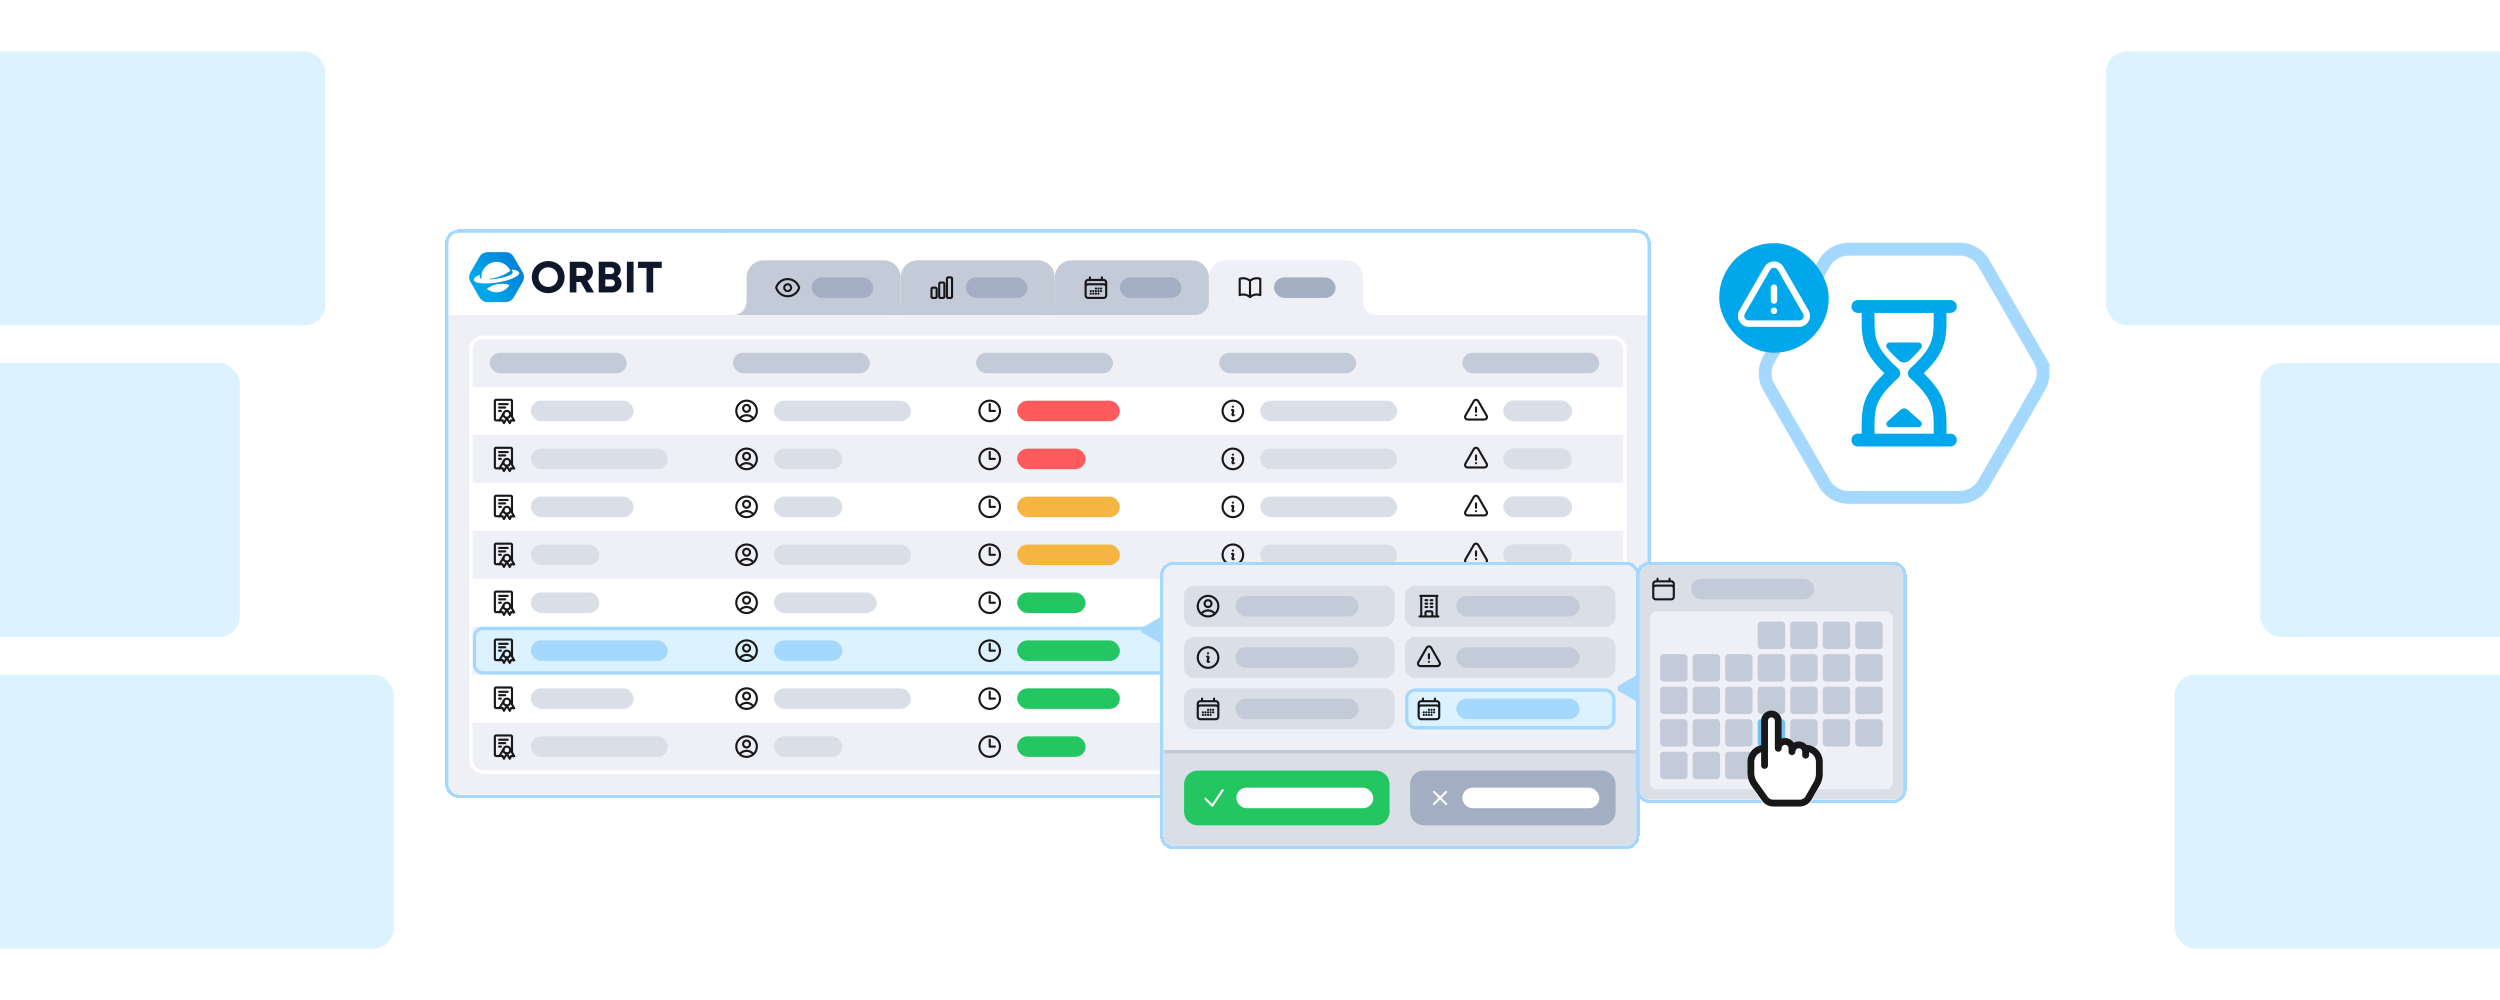 <svg fill="none" height="1168" width="2920" xmlns="http://www.w3.org/2000/svg"><g clip-path="url(#a)"><path d="M0 0h2920v1168H0z" fill="#fff"></path><rect rx="24" fill="#DDF2FF" y="788" x="-100" height="320" width="560"></rect><rect transform="rotate(180 3020 380)" rx="24" fill="#DDF2FF" y="380" x="3020" height="320" width="560"></rect><rect rx="24" fill="#DDF2FF" y="60" x="-180" height="320" width="560"></rect><rect transform="rotate(180 3100 1108)" rx="24" fill="#DDF2FF" y="1108" x="3100" height="320" width="560"></rect><rect rx="24" fill="#DDF2FF" y="424" x="-280" height="320" width="560"></rect><rect transform="rotate(180 3200 744)" rx="24" fill="#DDF2FF" y="744" x="3200" height="320" width="560"></rect><g filter="url(#b)"><path shape-rendering="crispEdges" d="M520 260c0-8.837 7.163-16 16-16h1376c8.84 0 16 7.163 16 16v632c0 8.837-7.16 16-16 16H536c-8.837 0-16-7.163-16-16V260Z" fill="#fff"></path><path shape-rendering="crispEdges" d="M536 246h1376c7.73 0 14 6.268 14 14v632c0 7.732-6.27 14-14 14H536c-7.732 0-14-6.268-14-14V260c0-7.732 6.268-14 14-14Z" stroke-width="4" stroke="#A5D8FF"></path><g clip-path="url(#c)"><rect rx="12" fill="#fff" y="248" x="524" height="656" width="1400"></rect><path d="M524.5 248.5h319v95h-319z" fill="#fff"></path><path d="M524.5 248.5h319v95h-319z" stroke="#fff"></path><path d="M621.195 299.67c0-10.661 8.204-18.738 19.16-18.738 10.957 0 19.076 8.034 19.076 18.738 0 10.703-8.161 18.738-19.076 18.738-10.914 0-19.16-8.077-19.16-18.738Zm30.367.003c0-6.515-4.808-11.405-11.207-11.405-6.398 0-11.29 4.941-11.29 11.405 0 6.464 4.892 11.405 11.29 11.405 6.399 0 11.207-4.893 11.207-11.405ZM678.228 305.371h-4.983v12.255h-7.769v-35.905h14.492c7.191 0 12.554 4.95 12.554 11.878 0 4.698-2.575 8.535-6.545 10.454l7.944 13.576h-8.678l-7.015-12.255v-.003Zm-4.983-7.178h6.217c3.249 0 5.19-1.954 5.19-4.649 0-2.694-1.941-4.649-5.19-4.649h-6.217v9.298ZM720.924 298.686c3.172 1.662 4.97 4.779 4.97 8.577 0 5.759-5.064 10.363-11.304 10.363h-15.261v-35.905h14.846c6.194 0 10.794 3.951 10.794 9.232a9.443 9.443 0 0 1-4.048 7.737l.003-.004Zm-7.064 11.811c2.555 0 4.24-1.688 4.24-4.049 0-2.36-1.685-4.006-4.24-4.006h-6.895v8.055h6.898-.003Zm3.577-18.333c0-2.253-1.561-3.827-3.999-3.827h-6.473v7.658h6.473c2.448 0 3.999-1.584 3.999-3.827v-.004ZM732.208 281.717h7.769v35.905h-7.769v-35.905ZM772.905 288.927h-9.982v28.698h-7.769v-28.698h-9.983v-7.21h27.737v7.21h-.003Z" fill="#0F172A"></path><path clip-rule="evenodd" d="m600.104 276.114 5.174 8.963 5.175 8.963c2.068 3.581 2.068 7.678 0 11.259l-5.175 8.963-5.174 8.963c-2.068 3.581-5.617 5.629-9.752 5.629H569.653c-4.136 0-7.685-2.048-9.753-5.629l-5.174-8.963-5.175-8.963c-2.068-3.581-2.068-7.678 0-11.259l5.175-8.963 5.174-8.963c2.068-3.581 5.617-5.63 9.753-5.63H590.352c4.135 0 7.684 2.049 9.752 5.63Z" fill-rule="evenodd" fill="url(#d)"></path><path clip-rule="evenodd" d="M606.353 294.64c-.299-1.886-3.35-3.161-8.08-3.71-.555-.065-.834.626-.406.984.497.412.808.918.903 1.529.6 3.782-7.844 6.327-18.489 8.012-2.843.451-5.561.795-8.021.983a.403.403 0 0 1-.085-.802 55.78 55.78 0 0 0 24.014-9.255 17.695 17.695 0 0 0-10.197-9.427c-8.765-3.153-18.599 1.116-22.293 9.667a17.686 17.686 0 0 0-1.331 9.162c-1.224-.491-1.984-1.218-2.143-2.234-.097-.61.042-1.185.387-1.734.298-.47-.185-1.042-.692-.811-4.327 1.983-6.837 4.139-6.538 6.025.617 3.899 12.976 5.181 27.601 2.867 14.628-2.318 25.984-7.357 25.367-11.256h.003ZM594.825 309.458a.46.46 0 0 0-.247-.689 28.722 28.722 0 0 0-8.534-1.289 28.602 28.602 0 0 0-16.908 5.5.46.46 0 0 0-.013.73 17.683 17.683 0 0 0 10.879 3.724c6.194 0 11.645-3.172 14.823-7.976Z" fill-rule="evenodd" fill="#fff"></path><path d="M848 248h1076v96H848z" fill="#fff"></path><path clip-rule="evenodd" d="M1412 344v-16c0 8.837-7.16 16-16 16h16Z" fill-rule="evenodd" fill="#C4CBD8"></path><path d="M1412 300c0-11.046 8.95-20 20-20h140c11.05 0 20 8.954 20 20v44h-180v-44Z" fill="#EEF0F5"></path><path d="M1460 304.056a11.963 11.963 0 0 0-8-3.056c-1.4 0-2.75.24-4 .683v19c1.28-.454 2.64-.684 4-.683 3.07 0 5.88 1.156 8 3.056m0-19c2.2-1.972 5.05-3.06 8-3.056 1.4 0 2.75.24 4 .683v19a11.968 11.968 0 0 0-4-.683 11.963 11.963 0 0 0-8 3.056m0-19v19" stroke-width="2.5" stroke-linejoin="round" stroke-linecap="round" stroke="#18181B"></path><rect rx="12" fill="#A4AEC3" y="300" x="1488" height="24" width="72"></rect><path clip-rule="evenodd" d="M1592 344v-16c0 8.837 7.16 16 16 16h-16Z" fill-rule="evenodd" fill="#EEF0F5"></path><path clip-rule="evenodd" d="M1232 344v-16c0 8.837-7.16 16-16 16h16ZM1232 344v-16c0 8.837 7.16 16 16 16h-16Z" fill-rule="evenodd" fill="#C4CBD8"></path><path d="M1232 300c0-11.046 8.95-20 20-20h140c11.05 0 20 8.954 20 20v44h-180v-44Z" fill="#C4CBD8"></path><path d="M1273 300v3m14-3v3m-19 18v-15c0-.796.32-1.559.88-2.121A2.984 2.984 0 0 1 1271 303h18c.8 0 1.56.316 2.12.879.56.562.88 1.325.88 2.121v15m-24 0c0 .796.32 1.559.88 2.121.56.563 1.32.879 2.12.879h18c.8 0 1.56-.316 2.12-.879A3.01 3.01 0 0 0 1292 321m-24 0v-10c0-.796.32-1.559.88-2.121A2.984 2.984 0 0 1 1271 308h18c.8 0 1.56.316 2.12.879.56.562.88 1.325.88 2.121v10m-12-8h.01v.011h-.01V313Zm0 3h.01v.011h-.01V316Zm0 3h.01v.011h-.01V319Zm-3-3h.01v.011h-.01V316Zm0 3h.01v.011h-.01V319Zm-3-3h.01v.011h-.01V316Zm0 3h.01v.011h-.01V319Zm9-6h.01v.011h-.01V313Zm0 3h.01v.011h-.01V316Zm0 3h.01v.011h-.01V319Zm3-6h.01v.011h-.01V313Zm0 3h.01v.011h-.01V316Z" stroke-width="2.5" stroke-linejoin="round" stroke-linecap="round" stroke="#18181B"></path><rect rx="12" fill="#A4AEC3" y="300" x="1308" height="24" width="72"></rect><path clip-rule="evenodd" d="M1412 344v-16c0 8.837-7.16 16-16 16h16Z" fill-rule="evenodd" fill="#EEF0F5"></path><path clip-rule="evenodd" d="M1052 344v-16c0 8.837-7.16 16-16 16h16ZM1052 344v-16c0 8.837 7.16 16 16 16h-16Z" fill-rule="evenodd" fill="#C4CBD8"></path><path d="M1052 300c0-11.046 8.95-20 20-20h140c11.05 0 20 8.954 20 20v44h-180v-44Z" fill="#C4CBD8"></path><path d="M1088 313.5c0-.828.67-1.5 1.5-1.5h3c.83 0 1.5.672 1.5 1.5v9a1.5 1.5 0 0 1-1.5 1.5h-3c-.4 0-.78-.158-1.06-.439a1.508 1.508 0 0 1-.44-1.061v-9Zm9-6c0-.828.67-1.5 1.5-1.5h3c.83 0 1.5.672 1.5 1.5v15a1.5 1.5 0 0 1-1.5 1.5h-3c-.4 0-.78-.158-1.06-.439a1.508 1.508 0 0 1-.44-1.061v-15Zm9-6c0-.828.67-1.5 1.5-1.5h3c.83 0 1.5.672 1.5 1.5v21a1.5 1.5 0 0 1-1.5 1.5h-3c-.4 0-.78-.158-1.06-.439a1.508 1.508 0 0 1-.44-1.061v-21Z" stroke-width="2.5" stroke-linejoin="round" stroke-linecap="round" stroke="#18181B"></path><rect rx="12" fill="#A4AEC3" y="300" x="1128" height="24" width="72"></rect><path clip-rule="evenodd" d="M1232 344v-16c0 8.837-7.16 16-16 16h16ZM872 344v-16c0 8.837-7.163 16-16 16h16ZM872 344v-16c0 8.837 7.163 16 16 16h-16Z" fill-rule="evenodd" fill="#C4CBD8"></path><path d="M872 300c0-11.046 8.954-20 20-20h140c11.05 0 20 8.954 20 20v44H872v-44Z" fill="#C4CBD8"></path><path d="M906.715 312.429a1.35 1.35 0 0 1 0-.852C908.564 306.013 913.813 302 920 302c6.184 0 11.431 4.009 13.284 9.571.093.276.093.574 0 .852C931.436 317.987 926.187 322 920 322c-6.184 0-11.432-4.009-13.285-9.571Z" stroke-width="2.5" stroke-linejoin="round" stroke-linecap="round" stroke="#18181B"></path><path d="M924 312a3.995 3.995 0 0 1-1.172 2.828 3.995 3.995 0 0 1-5.656 0 3.995 3.995 0 0 1 0-5.656 3.995 3.995 0 0 1 5.656 0A3.995 3.995 0 0 1 924 312Z" stroke-width="2.5" stroke-linejoin="round" stroke-linecap="round" stroke="#18181B"></path><rect rx="12" fill="#A4AEC3" y="300" x="948" height="24" width="72"></rect><path clip-rule="evenodd" d="M1052 344v-16c0 8.837-7.16 16-16 16h16Z" fill-rule="evenodd" fill="#C4CBD8"></path><path d="M524 344h1400v624H524z" fill="#EEF0F5"></path><g clip-path="url(#e)"><rect rx="16" fill="#EEF0F5" y="368" x="548" height="512" width="1352"></rect><g clip-path="url(#f)"><path d="M548.2 372h1352v504h-1352z" fill="#fff"></path><path d="M548.2 372h1352v56h-1352zM548.2 484h1352v56h-1352zM548.2 596h1352v56h-1352zM548.2 820h1352v56h-1352zM548 708h1352v56H548z" fill="#EEF0F5"></path><rect rx="10" stroke-width="4" stroke="#A5D8FF" fill="#DDF2FF" y="710" x="554" height="52" width="1340"></rect></g><rect rx="12" fill="#C4CBD8" y="388" x="572" height="24" width="160"></rect><path d="M595.998 459.998a3.998 3.998 0 1 1-7.996 0 3.998 3.998 0 0 1 7.996 0Z" stroke-width="2.5" stroke-linejoin="round" stroke-linecap="round" stroke="#18181B"></path><path d="M598 462.74V444.5a1.5 1.5 0 0 0-1.5-1.5h-17a1.5 1.5 0 0 0-1.5 1.5v21a1.5 1.5 0 0 0 1.5 1.5h4.5" stroke-width="2.5" stroke="#18181B"></path><path d="M583 448h10m-10 4h7m-7 4h2M596.066 459.379l4.532 7.85-3.598-.232-1.598 3.232-3.488-6.042" stroke-width="2.5" stroke-linejoin="round" stroke-linecap="round" stroke="#18181B"></path><path d="m592.134 464.103-3.536 6.125-1.598-3.232h-3.598l4.691-7.893" stroke-width="2.5" stroke-linejoin="round" stroke-linecap="round" stroke="#18181B"></path><rect rx="12" fill="#D9DEE7" y="444" x="620" height="24" width="120"></rect><path d="M595.998 515.998a3.998 3.998 0 1 1-7.996 0 3.998 3.998 0 0 1 7.996 0Z" stroke-width="2.5" stroke-linejoin="round" stroke-linecap="round" stroke="#18181B"></path><path d="M598 518.74V500.5a1.5 1.5 0 0 0-1.5-1.5h-17a1.5 1.5 0 0 0-1.5 1.5v21a1.5 1.5 0 0 0 1.5 1.5h4.5" stroke-width="2.5" stroke="#18181B"></path><path d="M583 504h10m-10 4h7m-7 4h2M596.066 515.379l4.532 7.85-3.598-.232-1.598 3.232-3.488-6.042" stroke-width="2.5" stroke-linejoin="round" stroke-linecap="round" stroke="#18181B"></path><path d="m592.134 520.103-3.536 6.125-1.598-3.232h-3.598l4.691-7.893" stroke-width="2.5" stroke-linejoin="round" stroke-linecap="round" stroke="#18181B"></path><rect rx="12" fill="#D9DEE7" y="500" x="620" height="24" width="160"></rect><path d="M595.998 571.998a3.998 3.998 0 1 1-7.996 0 3.998 3.998 0 0 1 7.996 0Z" stroke-width="2.5" stroke-linejoin="round" stroke-linecap="round" stroke="#18181B"></path><path d="M598 574.74V556.5a1.5 1.5 0 0 0-1.5-1.5h-17a1.5 1.5 0 0 0-1.5 1.5v21a1.5 1.5 0 0 0 1.5 1.5h4.5" stroke-width="2.5" stroke="#18181B"></path><path d="M583 560h10m-10 4h7m-7 4h2M596.066 571.379l4.532 7.85-3.598-.232-1.598 3.232-3.488-6.042" stroke-width="2.5" stroke-linejoin="round" stroke-linecap="round" stroke="#18181B"></path><path d="m592.134 576.103-3.536 6.125-1.598-3.232h-3.598l4.691-7.893" stroke-width="2.5" stroke-linejoin="round" stroke-linecap="round" stroke="#18181B"></path><rect rx="12" fill="#D9DEE7" y="556" x="620" height="24" width="120"></rect><path d="M595.998 627.998a3.998 3.998 0 1 1-7.996 0 3.998 3.998 0 0 1 7.996 0Z" stroke-width="2.5" stroke-linejoin="round" stroke-linecap="round" stroke="#18181B"></path><path d="M598 630.74V612.5a1.5 1.5 0 0 0-1.5-1.5h-17a1.5 1.5 0 0 0-1.5 1.5v21a1.5 1.5 0 0 0 1.5 1.5h4.5" stroke-width="2.5" stroke="#18181B"></path><path d="M583 616h10m-10 4h7m-7 4h2M596.066 627.379l4.532 7.85-3.598-.232-1.598 3.232-3.488-6.042" stroke-width="2.5" stroke-linejoin="round" stroke-linecap="round" stroke="#18181B"></path><path d="m592.134 632.103-3.536 6.125-1.598-3.232h-3.598l4.691-7.893" stroke-width="2.5" stroke-linejoin="round" stroke-linecap="round" stroke="#18181B"></path><rect rx="12" fill="#D9DEE7" y="612" x="620" height="24" width="80"></rect><path d="M595.998 683.998a3.998 3.998 0 1 1-7.996 0 3.998 3.998 0 0 1 7.996 0Z" stroke-width="2.5" stroke-linejoin="round" stroke-linecap="round" stroke="#18181B"></path><path d="M598 686.74V668.5a1.5 1.5 0 0 0-1.5-1.5h-17a1.5 1.5 0 0 0-1.5 1.5v21a1.5 1.5 0 0 0 1.5 1.5h4.5" stroke-width="2.5" stroke="#18181B"></path><path d="M583 672h10m-10 4h7m-7 4h2M596.066 683.379l4.532 7.85-3.598-.232-1.598 3.232-3.488-6.042" stroke-width="2.5" stroke-linejoin="round" stroke-linecap="round" stroke="#18181B"></path><path d="m592.134 688.103-3.536 6.125-1.598-3.232h-3.598l4.691-7.893" stroke-width="2.5" stroke-linejoin="round" stroke-linecap="round" stroke="#18181B"></path><rect rx="12" fill="#D9DEE7" y="668" x="620" height="24" width="80"></rect><path d="M595.998 739.998a3.998 3.998 0 1 1-7.996 0 3.998 3.998 0 0 1 7.996 0Z" stroke-width="2.5" stroke-linejoin="round" stroke-linecap="round" stroke="#18181B"></path><path d="M598 742.74V724.5a1.5 1.5 0 0 0-1.5-1.5h-17a1.5 1.5 0 0 0-1.5 1.5v21a1.5 1.5 0 0 0 1.5 1.5h4.5" stroke-width="2.5" stroke="#18181B"></path><path d="M583 728h10m-10 4h7m-7 4h2M596.066 739.379l4.532 7.85-3.598-.232-1.598 3.232-3.488-6.042" stroke-width="2.5" stroke-linejoin="round" stroke-linecap="round" stroke="#18181B"></path><path d="m592.134 744.103-3.536 6.125-1.598-3.232h-3.598l4.691-7.893" stroke-width="2.5" stroke-linejoin="round" stroke-linecap="round" stroke="#18181B"></path><rect rx="12" fill="#A5D8FF" y="724" x="620" height="24" width="160"></rect><path d="M595.998 795.998a3.998 3.998 0 1 1-7.996 0 3.998 3.998 0 0 1 7.996 0Z" stroke-width="2.5" stroke-linejoin="round" stroke-linecap="round" stroke="#18181B"></path><path d="M598 798.74V780.5a1.5 1.5 0 0 0-1.5-1.5h-17a1.5 1.5 0 0 0-1.5 1.5v21a1.5 1.5 0 0 0 1.5 1.5h4.5" stroke-width="2.5" stroke="#18181B"></path><path d="M583 784h10m-10 4h7m-7 4h2M596.066 795.379l4.532 7.85-3.598-.232-1.598 3.232-3.488-6.042" stroke-width="2.5" stroke-linejoin="round" stroke-linecap="round" stroke="#18181B"></path><path d="m592.134 800.103-3.536 6.125-1.598-3.232h-3.598l4.691-7.893" stroke-width="2.5" stroke-linejoin="round" stroke-linecap="round" stroke="#18181B"></path><rect rx="12" fill="#D9DEE7" y="780" x="620" height="24" width="120"></rect><path d="M595.998 851.998a3.998 3.998 0 1 1-7.996 0 3.998 3.998 0 0 1 7.996 0Z" stroke-width="2.5" stroke-linejoin="round" stroke-linecap="round" stroke="#18181B"></path><path d="M598 854.74V836.5a1.5 1.5 0 0 0-1.5-1.5h-17a1.5 1.5 0 0 0-1.5 1.5v21a1.5 1.5 0 0 0 1.5 1.5h4.5" stroke-width="2.5" stroke="#18181B"></path><path d="M583 840h10m-10 4h7m-7 4h2M596.066 851.379l4.532 7.85-3.598-.232-1.598 3.232-3.488-6.042" stroke-width="2.5" stroke-linejoin="round" stroke-linecap="round" stroke="#18181B"></path><path d="m592.134 856.103-3.536 6.125-1.598-3.232h-3.598l4.691-7.893" stroke-width="2.5" stroke-linejoin="round" stroke-linecap="round" stroke="#18181B"></path><rect rx="12" fill="#D9DEE7" y="836" x="620" height="24" width="160"></rect><rect rx="12" fill="#C4CBD8" y="388" x="856" height="24" width="160"></rect><path d="M879.976 464.966A9.98 9.98 0 0 0 872 461a9.98 9.98 0 0 0-7.976 3.966m15.952 0a11.997 11.997 0 0 0 3.239-13.232A11.996 11.996 0 0 0 872 444a12 12 0 0 0-7.976 20.966m15.952 0A11.956 11.956 0 0 1 872 468a11.958 11.958 0 0 1-7.976-3.034M876 453a4 4 0 1 1-8 0 4 4 0 0 1 8 0Z" stroke-width="2.5" stroke-linejoin="round" stroke-linecap="round" stroke="#18181B"></path><rect rx="12" fill="#D9DEE7" y="444" x="904" height="24" width="160"></rect><path d="M879.976 520.966A9.98 9.98 0 0 0 872 517a9.98 9.98 0 0 0-7.976 3.966m15.952 0a11.997 11.997 0 0 0 3.239-13.232A11.996 11.996 0 0 0 872 500a12 12 0 0 0-7.976 20.966m15.952 0A11.956 11.956 0 0 1 872 524a11.958 11.958 0 0 1-7.976-3.034M876 509a4 4 0 1 1-8 0 4 4 0 0 1 8 0Z" stroke-width="2.5" stroke-linejoin="round" stroke-linecap="round" stroke="#18181B"></path><rect rx="12" fill="#D9DEE7" y="500" x="904" height="24" width="80"></rect><path d="M879.976 576.966A9.98 9.98 0 0 0 872 573a9.98 9.98 0 0 0-7.976 3.966m15.952 0a11.997 11.997 0 0 0 3.239-13.232A11.996 11.996 0 0 0 872 556a12 12 0 0 0-7.976 20.966m15.952 0A11.956 11.956 0 0 1 872 580a11.958 11.958 0 0 1-7.976-3.034M876 565a4 4 0 1 1-8 0 4 4 0 0 1 8 0Z" stroke-width="2.5" stroke-linejoin="round" stroke-linecap="round" stroke="#18181B"></path><rect rx="12" fill="#D9DEE7" y="556" x="904" height="24" width="80"></rect><path d="M879.976 632.966A9.98 9.98 0 0 0 872 629a9.98 9.98 0 0 0-7.976 3.966m15.952 0a11.997 11.997 0 0 0 3.239-13.232A11.996 11.996 0 0 0 872 612a12 12 0 0 0-7.976 20.966m15.952 0A11.956 11.956 0 0 1 872 636a11.958 11.958 0 0 1-7.976-3.034M876 621a4 4 0 1 1-8 0 4 4 0 0 1 8 0Z" stroke-width="2.5" stroke-linejoin="round" stroke-linecap="round" stroke="#18181B"></path><rect rx="12" fill="#D9DEE7" y="612" x="904" height="24" width="160"></rect><path d="M879.976 688.966A9.98 9.98 0 0 0 872 685a9.98 9.98 0 0 0-7.976 3.966m15.952 0a11.997 11.997 0 0 0 3.239-13.232A11.996 11.996 0 0 0 872 668a12 12 0 0 0-7.976 20.966m15.952 0A11.956 11.956 0 0 1 872 692a11.958 11.958 0 0 1-7.976-3.034M876 677a4 4 0 1 1-8 0 4 4 0 0 1 8 0Z" stroke-width="2.5" stroke-linejoin="round" stroke-linecap="round" stroke="#18181B"></path><rect rx="12" fill="#D9DEE7" y="668" x="904" height="24" width="120"></rect><path d="M879.976 744.966A9.98 9.98 0 0 0 872 741a9.98 9.98 0 0 0-7.976 3.966m15.952 0a11.997 11.997 0 0 0 3.239-13.232A11.996 11.996 0 0 0 872 724a12 12 0 0 0-7.976 20.966m15.952 0A11.956 11.956 0 0 1 872 748a11.958 11.958 0 0 1-7.976-3.034M876 733a4 4 0 1 1-8 0 4 4 0 0 1 8 0Z" stroke-width="2.5" stroke-linejoin="round" stroke-linecap="round" stroke="#18181B"></path><rect rx="12" fill="#A5D8FF" y="724" x="904" height="24" width="80"></rect><path d="M879.976 800.966A9.98 9.98 0 0 0 872 797a9.98 9.98 0 0 0-7.976 3.966m15.952 0a11.997 11.997 0 0 0 3.239-13.232A11.996 11.996 0 0 0 872 780a12 12 0 0 0-7.976 20.966m15.952 0A11.956 11.956 0 0 1 872 804a11.958 11.958 0 0 1-7.976-3.034M876 789a4 4 0 1 1-8 0 4 4 0 0 1 8 0Z" stroke-width="2.5" stroke-linejoin="round" stroke-linecap="round" stroke="#18181B"></path><rect rx="12" fill="#D9DEE7" y="780" x="904" height="24" width="160"></rect><path d="M879.976 856.966A9.98 9.98 0 0 0 872 853a9.98 9.98 0 0 0-7.976 3.966m15.952 0a11.997 11.997 0 0 0 3.239-13.232A11.996 11.996 0 0 0 872 836a12 12 0 0 0-7.976 20.966m15.952 0A11.956 11.956 0 0 1 872 860a11.958 11.958 0 0 1-7.976-3.034M876 845a4 4 0 1 1-8 0 4 4 0 0 1 8 0Z" stroke-width="2.5" stroke-linejoin="round" stroke-linecap="round" stroke="#18181B"></path><rect rx="12" fill="#D9DEE7" y="836" x="904" height="24" width="80"></rect><rect rx="12" fill="#C4CBD8" y="388" x="1140" height="24" width="160"></rect><path d="M1156 448v8h6m6 0c0 1.576-.31 3.136-.91 4.592a12.04 12.04 0 0 1-2.61 3.893 11.904 11.904 0 0 1-3.89 2.602c-1.45.603-3.01.913-4.59.913s-3.14-.31-4.59-.913a12.052 12.052 0 0 1-3.9-2.602 12.173 12.173 0 0 1-2.6-3.893c-.6-1.456-.91-3.016-.91-4.592a11.995 11.995 0 0 1 20.48-8.485A11.963 11.963 0 0 1 1168 456Z" stroke-width="2.5" stroke-linejoin="round" stroke-linecap="round" stroke="#18181B"></path><rect rx="12" fill="#FF5B5D" y="444" x="1188" height="24" width="120"></rect><path d="M1156 504v8h6m6 0c0 1.576-.31 3.136-.91 4.592a12.04 12.04 0 0 1-2.61 3.893 11.904 11.904 0 0 1-3.89 2.602c-1.45.603-3.01.913-4.59.913s-3.14-.31-4.59-.913a12.052 12.052 0 0 1-3.9-2.602 12.173 12.173 0 0 1-2.6-3.893c-.6-1.456-.91-3.016-.91-4.592a11.995 11.995 0 0 1 20.48-8.485A11.963 11.963 0 0 1 1168 512Z" stroke-width="2.5" stroke-linejoin="round" stroke-linecap="round" stroke="#18181B"></path><rect rx="12" fill="#FF5B5D" y="500" x="1188" height="24" width="80"></rect><path d="M1156 560v8h6m6 0c0 1.576-.31 3.136-.91 4.592a12.04 12.04 0 0 1-2.61 3.893 11.904 11.904 0 0 1-3.89 2.602c-1.45.603-3.01.913-4.59.913s-3.14-.31-4.59-.913a12.052 12.052 0 0 1-3.9-2.602 12.173 12.173 0 0 1-2.6-3.893c-.6-1.456-.91-3.016-.91-4.592a11.995 11.995 0 0 1 20.48-8.485A11.963 11.963 0 0 1 1168 568Z" stroke-width="2.5" stroke-linejoin="round" stroke-linecap="round" stroke="#18181B"></path><rect rx="12" fill="#F6B440" y="556" x="1188" height="24" width="120"></rect><path d="M1156 616v8h6m6 0c0 1.576-.31 3.136-.91 4.592a12.04 12.04 0 0 1-2.61 3.893 11.904 11.904 0 0 1-3.89 2.602c-1.45.603-3.01.913-4.59.913s-3.14-.31-4.59-.913a12.052 12.052 0 0 1-3.9-2.602 12.173 12.173 0 0 1-2.6-3.893c-.6-1.456-.91-3.016-.91-4.592a11.995 11.995 0 0 1 20.48-8.485A11.963 11.963 0 0 1 1168 624Z" stroke-width="2.5" stroke-linejoin="round" stroke-linecap="round" stroke="#18181B"></path><rect rx="12" fill="#F6B440" y="612" x="1188" height="24" width="120"></rect><path d="M1156 672v8h6m6 0c0 1.576-.31 3.136-.91 4.592a12.04 12.04 0 0 1-2.61 3.893 11.904 11.904 0 0 1-3.89 2.602c-1.45.603-3.01.913-4.59.913s-3.14-.31-4.59-.913a12.052 12.052 0 0 1-3.9-2.602 12.173 12.173 0 0 1-2.6-3.893c-.6-1.456-.91-3.016-.91-4.592a11.995 11.995 0 0 1 20.48-8.485A11.963 11.963 0 0 1 1168 680Z" stroke-width="2.5" stroke-linejoin="round" stroke-linecap="round" stroke="#18181B"></path><rect rx="12" fill="#23C661" y="668" x="1188" height="24" width="80"></rect><path d="M1156 728v8h6m6 0c0 1.576-.31 3.136-.91 4.592a12.04 12.04 0 0 1-2.61 3.893 11.904 11.904 0 0 1-3.89 2.602c-1.45.603-3.01.913-4.59.913s-3.14-.31-4.59-.913a12.052 12.052 0 0 1-3.9-2.602 12.173 12.173 0 0 1-2.6-3.893c-.6-1.456-.91-3.016-.91-4.592a11.995 11.995 0 0 1 20.48-8.485A11.963 11.963 0 0 1 1168 736Z" stroke-width="2.5" stroke-linejoin="round" stroke-linecap="round" stroke="#18181B"></path><rect rx="12" fill="#23C661" y="724" x="1188" height="24" width="120"></rect><path d="M1156 784v8h6m6 0c0 1.576-.31 3.136-.91 4.592a12.04 12.04 0 0 1-2.61 3.893 11.904 11.904 0 0 1-3.89 2.602c-1.45.603-3.01.913-4.59.913s-3.14-.31-4.59-.913a12.052 12.052 0 0 1-3.9-2.602 12.173 12.173 0 0 1-2.6-3.893c-.6-1.456-.91-3.016-.91-4.592a11.995 11.995 0 0 1 20.48-8.485A11.963 11.963 0 0 1 1168 792Z" stroke-width="2.5" stroke-linejoin="round" stroke-linecap="round" stroke="#18181B"></path><rect rx="12" fill="#23C661" y="780" x="1188" height="24" width="120"></rect><path d="M1156 840v8h6m6 0c0 1.576-.31 3.136-.91 4.592a12.04 12.04 0 0 1-2.61 3.893 11.904 11.904 0 0 1-3.89 2.602c-1.45.603-3.01.913-4.59.913s-3.14-.31-4.59-.913a12.052 12.052 0 0 1-3.9-2.602 12.173 12.173 0 0 1-2.6-3.893c-.6-1.456-.91-3.016-.91-4.592a11.995 11.995 0 0 1 20.48-8.485A11.963 11.963 0 0 1 1168 848Z" stroke-width="2.5" stroke-linejoin="round" stroke-linecap="round" stroke="#18181B"></path><rect rx="12" fill="#23C661" y="836" x="1188" height="24" width="80"></rect><rect rx="12" fill="#C4CBD8" y="388" x="1424" height="24" width="160"></rect><path d="m1439 455 .05-.027c.18-.085.37-.12.56-.099a.999.999 0 0 1 .84.674c.06.181.07.376.02.561l-.94 3.782c-.05.185-.04.38.02.562a.986.986 0 0 0 .84.675c.19.02.38-.014.56-.1l.05-.028m11-5c0 1.576-.31 3.136-.91 4.592a12.173 12.173 0 0 1-2.6 3.893 12.052 12.052 0 0 1-3.9 2.602c-1.45.603-3.01.913-4.59.913s-3.14-.31-4.59-.913a12.052 12.052 0 0 1-3.9-2.602 12.173 12.173 0 0 1-2.6-3.893c-.6-1.456-.91-3.016-.91-4.592 0-3.183 1.26-6.235 3.51-8.485A12.03 12.03 0 0 1 1440 444c3.18 0 6.23 1.264 8.49 3.515A11.995 11.995 0 0 1 1452 456Zm-12-5h.01v.011h-.01V451Z" stroke-width="2.5" stroke-linejoin="round" stroke-linecap="round" stroke="#18181B"></path><rect rx="12" fill="#D9DEE7" y="444" x="1472" height="24" width="160"></rect><path d="m1439 511 .05-.027c.18-.085.37-.12.56-.099a.999.999 0 0 1 .84.674c.06.181.07.376.02.561l-.94 3.782c-.05.185-.04.38.02.562a.986.986 0 0 0 .84.675c.19.02.38-.014.56-.1l.05-.028m11-5c0 1.576-.31 3.136-.91 4.592a12.173 12.173 0 0 1-2.6 3.893 12.052 12.052 0 0 1-3.9 2.602c-1.45.603-3.01.913-4.59.913s-3.14-.31-4.59-.913a12.052 12.052 0 0 1-3.9-2.602 12.173 12.173 0 0 1-2.6-3.893c-.6-1.456-.91-3.016-.91-4.592 0-3.183 1.26-6.235 3.51-8.485A12.03 12.03 0 0 1 1440 500c3.18 0 6.23 1.264 8.49 3.515A11.995 11.995 0 0 1 1452 512Zm-12-5h.01v.011h-.01V507Z" stroke-width="2.5" stroke-linejoin="round" stroke-linecap="round" stroke="#18181B"></path><rect rx="12" fill="#D9DEE7" y="500" x="1472" height="24" width="160"></rect><path d="m1439 567 .05-.027c.18-.085.37-.12.56-.099a.999.999 0 0 1 .84.674c.06.181.07.376.02.561l-.94 3.782c-.05.185-.04.38.02.562a.986.986 0 0 0 .84.675c.19.02.38-.014.56-.1l.05-.028m11-5c0 1.576-.31 3.136-.91 4.592a12.173 12.173 0 0 1-2.6 3.893 12.052 12.052 0 0 1-3.9 2.602c-1.45.603-3.01.913-4.59.913s-3.14-.31-4.59-.913a12.052 12.052 0 0 1-3.9-2.602 12.173 12.173 0 0 1-2.6-3.893c-.6-1.456-.91-3.016-.91-4.592 0-3.183 1.26-6.235 3.51-8.485A12.03 12.03 0 0 1 1440 556c3.18 0 6.23 1.264 8.49 3.515A11.995 11.995 0 0 1 1452 568Zm-12-5h.01v.011h-.01V563Z" stroke-width="2.5" stroke-linejoin="round" stroke-linecap="round" stroke="#18181B"></path><rect rx="12" fill="#D9DEE7" y="556" x="1472" height="24" width="160"></rect><path d="m1439 623 .05-.027c.18-.085.37-.12.56-.099a.999.999 0 0 1 .84.674c.06.181.07.376.02.561l-.94 3.782c-.05.185-.04.38.02.562a.986.986 0 0 0 .84.675c.19.02.38-.014.56-.1l.05-.028m11-5c0 1.576-.31 3.136-.91 4.592a12.173 12.173 0 0 1-2.6 3.893 12.052 12.052 0 0 1-3.9 2.602c-1.45.603-3.01.913-4.59.913s-3.14-.31-4.59-.913a12.052 12.052 0 0 1-3.9-2.602 12.173 12.173 0 0 1-2.6-3.893c-.6-1.456-.91-3.016-.91-4.592 0-3.183 1.26-6.235 3.51-8.485A12.03 12.03 0 0 1 1440 612c3.18 0 6.23 1.264 8.49 3.515A11.995 11.995 0 0 1 1452 624Zm-12-5h.01v.011h-.01V619Z" stroke-width="2.5" stroke-linejoin="round" stroke-linecap="round" stroke="#18181B"></path><rect rx="12" fill="#D9DEE7" y="612" x="1472" height="24" width="160"></rect><path d="m1439 679 .05-.027c.18-.085.37-.12.56-.099a.999.999 0 0 1 .84.674c.06.181.07.376.02.561l-.94 3.782c-.05.185-.04.38.02.562a.986.986 0 0 0 .84.675c.19.02.38-.014.56-.1l.05-.028m11-5c0 1.576-.31 3.136-.91 4.592a12.173 12.173 0 0 1-2.6 3.893 12.052 12.052 0 0 1-3.9 2.602c-1.45.603-3.01.913-4.59.913s-3.14-.31-4.59-.913a12.052 12.052 0 0 1-3.9-2.602 12.173 12.173 0 0 1-2.6-3.893c-.6-1.456-.91-3.016-.91-4.592 0-3.183 1.26-6.235 3.51-8.485A12.03 12.03 0 0 1 1440 668c3.18 0 6.23 1.264 8.49 3.515A11.995 11.995 0 0 1 1452 680Zm-12-5h.01v.011h-.01V675Z" stroke-width="2.5" stroke-linejoin="round" stroke-linecap="round" stroke="#18181B"></path><rect rx="12" fill="#D9DEE7" y="668" x="1472" height="24" width="160"></rect><path d="m1439 735 .05-.027c.18-.085.37-.12.56-.099a.999.999 0 0 1 .84.674c.06.181.07.376.02.561l-.94 3.782c-.05.185-.04.38.02.562a.986.986 0 0 0 .84.675c.19.02.38-.014.56-.1l.05-.028m11-5c0 1.576-.31 3.136-.91 4.592a12.173 12.173 0 0 1-2.6 3.893 12.052 12.052 0 0 1-3.9 2.602c-1.45.603-3.01.913-4.59.913s-3.14-.31-4.59-.913a12.052 12.052 0 0 1-3.9-2.602 12.173 12.173 0 0 1-2.6-3.893c-.6-1.456-.91-3.016-.91-4.592 0-3.183 1.26-6.235 3.51-8.485A12.03 12.03 0 0 1 1440 724c3.18 0 6.23 1.264 8.49 3.515A11.995 11.995 0 0 1 1452 736Zm-12-5h.01v.011h-.01V731Z" stroke-width="2.5" stroke-linejoin="round" stroke-linecap="round" stroke="#18181B"></path><rect rx="12" fill="#A5D8FF" y="724" x="1472" height="24" width="160"></rect><path d="m1439 791 .05-.027c.18-.085.37-.12.56-.099a.999.999 0 0 1 .84.674c.06.181.07.376.02.561l-.94 3.782c-.05.185-.04.38.02.562a.986.986 0 0 0 .84.675c.19.02.38-.014.56-.1l.05-.028m11-5c0 1.576-.31 3.136-.91 4.592a12.173 12.173 0 0 1-2.6 3.893 12.052 12.052 0 0 1-3.9 2.602c-1.45.603-3.01.913-4.59.913s-3.14-.31-4.59-.913a12.052 12.052 0 0 1-3.9-2.602 12.173 12.173 0 0 1-2.6-3.893c-.6-1.456-.91-3.016-.91-4.592 0-3.183 1.26-6.235 3.51-8.485A12.03 12.03 0 0 1 1440 780c3.18 0 6.23 1.264 8.49 3.515A11.995 11.995 0 0 1 1452 792Zm-12-5h.01v.011h-.01V787Z" stroke-width="2.5" stroke-linejoin="round" stroke-linecap="round" stroke="#18181B"></path><rect rx="12" fill="#D9DEE7" y="780" x="1472" height="24" width="160"></rect><path d="m1439 847 .05-.027c.18-.085.37-.12.56-.099a.999.999 0 0 1 .84.674c.06.181.07.376.02.561l-.94 3.782c-.05.185-.04.38.02.562a.986.986 0 0 0 .84.675c.19.02.38-.014.56-.1l.05-.028m11-5c0 1.576-.31 3.136-.91 4.592a12.173 12.173 0 0 1-2.6 3.893 12.052 12.052 0 0 1-3.9 2.602c-1.45.603-3.01.913-4.59.913s-3.14-.31-4.59-.913a12.052 12.052 0 0 1-3.9-2.602 12.173 12.173 0 0 1-2.6-3.893c-.6-1.456-.91-3.016-.91-4.592 0-3.183 1.26-6.235 3.51-8.485A12.03 12.03 0 0 1 1440 836c3.18 0 6.23 1.264 8.49 3.515A11.995 11.995 0 0 1 1452 848Zm-12-5h.01v.011h-.01V843Z" stroke-width="2.5" stroke-linejoin="round" stroke-linecap="round" stroke="#18181B"></path><rect rx="12" fill="#D9DEE7" y="836" x="1472" height="24" width="160"></rect><rect rx="12" fill="#C4CBD8" y="388" x="1708" height="24" width="160"></rect><path d="M1724 452v5m-12.4 4.501c-1.16 2 .29 4.499 2.59 4.499h19.62c2.3 0 3.75-2.499 2.59-4.499l-9.8-16.997c-1.16-2-4.04-2-5.2 0l-9.8 16.997ZM1724 461h.01v.011h-.01V461Z" stroke-width="2.5" stroke-linejoin="round" stroke-linecap="round" stroke="#18181B"></path><g clip-path="url(#g)" fill="#D9DEE7"><rect rx="12" y="444" x="1756" height="24" width="80"></rect><rect rx="12" y="444" x="1756" height="24" width="80"></rect></g><path d="M1724 508v5m-12.4 4.501c-1.16 2 .29 4.499 2.59 4.499h19.62c2.3 0 3.75-2.499 2.59-4.499l-9.8-16.997c-1.16-2-4.04-2-5.2 0l-9.8 16.997ZM1724 517h.01v.011h-.01V517Z" stroke-width="2.5" stroke-linejoin="round" stroke-linecap="round" stroke="#18181B"></path><g clip-path="url(#h)" fill="#D9DEE7"><rect rx="12" y="500" x="1756" height="24" width="80"></rect><rect rx="12" y="500" x="1756" height="24" width="80"></rect></g><path d="M1724 564v5m-12.4 4.501c-1.16 2 .29 4.499 2.59 4.499h19.62c2.3 0 3.75-2.499 2.59-4.499l-9.8-16.997c-1.16-2-4.04-2-5.2 0l-9.8 16.997ZM1724 573h.01v.011h-.01V573Z" stroke-width="2.5" stroke-linejoin="round" stroke-linecap="round" stroke="#18181B"></path><g clip-path="url(#i)" fill="#D9DEE7"><rect rx="12" y="556" x="1756" height="24" width="80"></rect><rect rx="12" y="556" x="1756" height="24" width="80"></rect></g><path d="M1724 620v5m-12.4 4.501c-1.16 2 .29 4.499 2.59 4.499h19.62c2.3 0 3.75-2.499 2.59-4.499l-9.8-16.997c-1.16-2-4.04-2-5.2 0l-9.8 16.997ZM1724 629h.01v.011h-.01V629Z" stroke-width="2.5" stroke-linejoin="round" stroke-linecap="round" stroke="#18181B"></path><g clip-path="url(#j)" fill="#D9DEE7"><rect rx="12" y="612" x="1756" height="24" width="80"></rect><rect rx="12" y="612" x="1756" height="24" width="80"></rect></g><path d="M1724 676v5m-12.4 4.501c-1.16 2 .29 4.499 2.59 4.499h19.62c2.3 0 3.75-2.499 2.59-4.499l-9.8-16.997c-1.16-2-4.04-2-5.2 0l-9.8 16.997ZM1724 685h.01v.011h-.01V685Z" stroke-width="2.5" stroke-linejoin="round" stroke-linecap="round" stroke="#18181B"></path><g clip-path="url(#k)" fill="#D9DEE7"><rect rx="12" y="668" x="1756" height="24" width="80"></rect><rect rx="12" y="668" x="1756" height="24" width="80"></rect></g><path d="M1724 732v5m-12.4 4.501c-1.16 2 .29 4.499 2.59 4.499h19.62c2.3 0 3.75-2.499 2.59-4.499l-9.8-16.997c-1.16-2-4.04-2-5.2 0l-9.8 16.997ZM1724 741h.01v.011h-.01V741Z" stroke-width="2.5" stroke-linejoin="round" stroke-linecap="round" stroke="#18181B"></path><g clip-path="url(#l)"><rect rx="12" fill="#D9DEE7" y="724" x="1756" height="24" width="80"></rect><rect rx="12" fill="#A5D8FF" y="724" x="1756" height="24" width="80"></rect></g><path d="M1724 788v5m-12.4 4.501c-1.16 2 .29 4.499 2.59 4.499h19.62c2.3 0 3.75-2.499 2.59-4.499l-9.8-16.997c-1.16-2-4.04-2-5.2 0l-9.8 16.997ZM1724 797h.01v.011h-.01V797Z" stroke-width="2.5" stroke-linejoin="round" stroke-linecap="round" stroke="#18181B"></path><g clip-path="url(#m)" fill="#D9DEE7"><rect rx="12" y="780" x="1756" height="24" width="80"></rect><rect rx="12" y="780" x="1756" height="24" width="80"></rect></g><path d="M1724 844v5m-12.4 4.501c-1.16 2 .29 4.499 2.59 4.499h19.62c2.3 0 3.75-2.499 2.59-4.499l-9.8-16.997c-1.16-2-4.04-2-5.2 0l-9.8 16.997ZM1724 853h.01v.011h-.01V853Z" stroke-width="2.5" stroke-linejoin="round" stroke-linecap="round" stroke="#18181B"></path><g clip-path="url(#n)" fill="#D9DEE7"><rect rx="12" y="836" x="1756" height="24" width="80"></rect><rect rx="12" y="836" x="1756" height="24" width="80"></rect></g></g><rect rx="14" stroke-width="4" stroke="#fff" y="370" x="550" height="508" width="1348"></rect></g></g><g filter="url(#o)"><path shape-rendering="crispEdges" d="M1355 648c0-8.837 7.16-16 16-16h528c8.84 0 16 7.163 16 16v304c0 8.837-7.16 16-16 16h-528c-8.84 0-16-7.163-16-16V648Z" fill="#fff"></path><path shape-rendering="crispEdges" d="M1371 634h528c7.73 0 14 6.268 14 14v304c0 7.732-6.27 14-14 14h-528c-7.73 0-14-6.268-14-14V648c0-7.732 6.27-14 14-14Z" stroke-width="4" stroke="#A5D8FF"></path><g clip-path="url(#p)"><rect rx="12" fill="#fff" y="636" x="1359" height="328" width="552"></rect><path d="M1359 636h552v328h-552z" fill="#EEF0F5"></path><path d="M1359 660h552v168h-552z" fill="#EEF0F5"></path><path d="M1383 672c0-6.627 5.37-12 12-12h222c6.63 0 12 5.373 12 12v24c0 6.627-5.37 12-12 12h-222c-6.63 0-12-5.373-12-12v-24Z" fill="#D9DEE7"></path><path d="M1418.98 692.966a10.092 10.092 0 0 0-3.52-2.922A10.007 10.007 0 0 0 1411 689a9.934 9.934 0 0 0-4.45 1.044 10.036 10.036 0 0 0-3.53 2.922m15.96 0a12.06 12.06 0 0 0 3.68-6.112c.57-2.363.42-4.846-.44-7.12a12.058 12.058 0 0 0-4.41-5.613 11.996 11.996 0 0 0-13.62 0 11.995 11.995 0 0 0-4.41 5.613 12.108 12.108 0 0 0-.44 7.12 12.06 12.06 0 0 0 3.68 6.112m15.96 0A11.98 11.98 0 0 1 1411 696a11.98 11.98 0 0 1-7.98-3.034M1415 681a4 4 0 1 1-8 0 4 4 0 1 1 8 0Z" stroke-width="2.5" stroke-linejoin="round" stroke-linecap="round" stroke="#18181B"></path><rect rx="12" fill="#C4CBD8" y="672" x="1443" height="24" width="144"></rect><path d="M1641 672c0-6.627 5.37-12 12-12h222c6.63 0 12 5.373 12 12v24c0 6.627-5.37 12-12 12h-222c-6.63 0-12-5.373-12-12v-24Z" fill="#D9DEE7"></path><path d="M1658 696h22m-21-24h20m-19 0v24m18-24v24m-13-19h2m-2 4h2m-2 4h2m4-8h2m-2 4h2m-2 4h2m-8 11v-4.5c0-.828.67-1.5 1.5-1.5h5c.83 0 1.5.672 1.5 1.5v4.5" stroke-width="2.5" stroke-linejoin="round" stroke-linecap="round" stroke="#18181B"></path><rect rx="12" fill="#C4CBD8" y="672" x="1701" height="24" width="144"></rect><path d="M1383 732c0-6.627 5.37-12 12-12h222c6.63 0 12 5.373 12 12v24c0 6.627-5.37 12-12 12h-222c-6.63 0-12-5.373-12-12v-24Z" fill="#D9DEE7"></path><path d="m1410 743 .05-.027c.18-.085.37-.12.56-.099a.999.999 0 0 1 .84.674c.06.181.07.376.02.561l-.94 3.782c-.05.185-.04.38.02.562a.986.986 0 0 0 .84.675c.19.02.38-.014.56-.1l.05-.028m11-5c0 1.576-.31 3.136-.91 4.592a12.173 12.173 0 0 1-2.6 3.893 12.052 12.052 0 0 1-3.9 2.602c-1.45.603-3.01.913-4.59.913s-3.14-.31-4.59-.913a12.052 12.052 0 0 1-3.9-2.602 12.173 12.173 0 0 1-2.6-3.893c-.6-1.456-.91-3.016-.91-4.592 0-3.183 1.26-6.235 3.51-8.485A12.03 12.03 0 0 1 1411 732c3.18 0 6.23 1.264 8.49 3.515A11.995 11.995 0 0 1 1423 744Zm-12-5h.01v.011h-.01V739Z" stroke-width="2.5" stroke-linejoin="round" stroke-linecap="round" stroke="#18181B"></path><rect rx="12" fill="#C4CBD8" y="732" x="1443" height="24" width="144"></rect><path d="M1641 732c0-6.627 5.37-12 12-12h222c6.63 0 12 5.373 12 12v24c0 6.627-5.37 12-12 12h-222c-6.63 0-12-5.373-12-12v-24Z" fill="#D9DEE7"></path><path d="M1669 740v5m-12.4 4.501c-1.16 2 .29 4.499 2.59 4.499h19.62c2.3 0 3.75-2.499 2.59-4.499l-9.8-16.997c-1.16-2-4.04-2-5.2 0l-9.8 16.997ZM1669 749h.01v.011h-.01V749Z" stroke-width="2.5" stroke-linejoin="round" stroke-linecap="round" stroke="#18181B"></path><rect rx="12" fill="#C4CBD8" y="732" x="1701" height="24" width="144"></rect><path d="M1383 792c0-6.627 5.37-12 12-12h222c6.63 0 12 5.373 12 12v24c0 6.627-5.37 12-12 12h-222c-6.63 0-12-5.373-12-12v-24Z" fill="#D9DEE7"></path><path d="M1404 792v3m14-3v3m-19 18v-15c0-.796.32-1.559.88-2.121A2.984 2.984 0 0 1 1402 795h18c.8 0 1.56.316 2.12.879.56.562.88 1.325.88 2.121v15m-24 0c0 .796.32 1.559.88 2.121.56.563 1.32.879 2.12.879h18c.8 0 1.56-.316 2.12-.879A3.01 3.01 0 0 0 1423 813m-24 0v-10c0-.796.32-1.559.88-2.121A2.984 2.984 0 0 1 1402 800h18c.8 0 1.56.316 2.12.879.56.562.88 1.325.88 2.121v10m-12-8h.01v.011h-.01V805Zm0 3h.01v.011h-.01V808Zm0 3h.01v.011h-.01V811Zm-3-3h.01v.011h-.01V808Zm0 3h.01v.011h-.01V811Zm-3-3h.01v.011h-.01V808Zm0 3h.01v.011h-.01V811Zm9-6h.01v.011h-.01V805Zm0 3h.01v.011h-.01V808Zm0 3h.01v.011h-.01V811Zm3-6h.01v.011h-.01V805Zm0 3h.01v.011h-.01V808Z" stroke-width="2.5" stroke-linejoin="round" stroke-linecap="round" stroke="#18181B"></path><rect rx="12" fill="#C4CBD8" y="792" x="1443" height="24" width="144"></rect><rect rx="10" fill="#DDF2FF" y="782" x="1643" height="44" width="242"></rect><rect rx="10" stroke-width="4" stroke="#A5D8FF" y="782" x="1643" height="44" width="242"></rect><path d="M1662 792v3m14-3v3m-19 18v-15c0-.796.32-1.559.88-2.121A2.984 2.984 0 0 1 1660 795h18c.8 0 1.56.316 2.12.879.56.562.88 1.325.88 2.121v15m-24 0c0 .796.32 1.559.88 2.121.56.563 1.32.879 2.12.879h18c.8 0 1.56-.316 2.12-.879A3.01 3.01 0 0 0 1681 813m-24 0v-10c0-.796.32-1.559.88-2.121A2.984 2.984 0 0 1 1660 800h18c.8 0 1.56.316 2.12.879.56.562.88 1.325.88 2.121v10m-12-8h.01v.011h-.01V805Zm0 3h.01v.011h-.01V808Zm0 3h.01v.011h-.01V811Zm-3-3h.01v.011h-.01V808Zm0 3h.01v.011h-.01V811Zm-3-3h.01v.011h-.01V808Zm0 3h.01v.011h-.01V811Zm9-6h.01v.011h-.01V805Zm0 3h.01v.011h-.01V808Zm0 3h.01v.011h-.01V811Zm3-6h.01v.011h-.01V805Zm0 3h.01v.011h-.01V808Z" stroke-width="2.5" stroke-linejoin="round" stroke-linecap="round" stroke="#18181B"></path><rect rx="12" fill="#A5D8FF" y="792" x="1701" height="24" width="144"></rect><mask fill="#fff" id="q"><path d="M1359 852h552v112h-552V852Z"></path></mask><path d="M1359 852h552v112h-552V852Z" fill="#D9DEE7"></path><path mask="url(#q)" d="M1359 852v4h552v-8h-552v4Z" fill="#C4CBD8"></path><path d="M1383 892c0-8.837 7.16-16 16-16h208c8.84 0 16 7.163 16 16v32c0 8.837-7.16 16-16 16h-208c-8.84 0-16-7.163-16-16v-32Z" fill="#23C661"></path><path d="m1408 909 8 8 12-18" stroke-width="2.5" stroke-linejoin="round" stroke-linecap="round" stroke="#fff"></path><rect rx="12" fill="#fff" y="896" x="1444" height="24" width="160"></rect><path d="M1647 892c0-8.837 7.16-16 16-16h208c8.84 0 16 7.163 16 16v32c0 8.837-7.16 16-16 16h-208c-8.84 0-16-7.163-16-16v-32Z" fill="#A4AEC3"></path><path d="m1674.93 900.929 14.14 14.142m0-14.142-14.14 14.142" stroke-width="2.5" stroke-linejoin="round" stroke-linecap="round" stroke="#fff"></path><rect rx="12" fill="#fff" y="896" x="1708" height="24" width="160"></rect></g></g><g filter="url(#r)"><path shape-rendering="crispEdges" d="M1911 648c0-8.837 7.16-16 16-16h284c8.84 0 16 7.163 16 16v250c0 8.837-7.16 16-16 16h-284c-8.84 0-16-7.163-16-16V648Z" fill="#fff"></path><path shape-rendering="crispEdges" d="M1927 634h284c7.73 0 14 6.268 14 14v250c0 7.732-6.27 14-14 14h-284c-7.73 0-14-6.268-14-14V648c0-7.732 6.27-14 14-14Z" stroke-width="4" stroke="#A5D8FF"></path><path d="M1915 648c0-6.627 5.37-12 12-12h284c6.63 0 12 5.373 12 12v250c0 6.627-5.37 12-12 12h-284c-6.63 0-12-5.373-12-12V648Z" fill="#D9DEE7"></path><path d="M1936 652v3m14-3v3m-19 18v-15c0-.796.32-1.559.88-2.121A2.984 2.984 0 0 1 1934 655h18c.8 0 1.56.316 2.12.879.56.562.88 1.325.88 2.121v15m-24 0c0 .796.32 1.559.88 2.121.56.563 1.32.879 2.12.879h18c.8 0 1.56-.316 2.12-.879A3.01 3.01 0 0 0 1955 673m-24 0v-10c0-.796.32-1.559.88-2.121A2.984 2.984 0 0 1 1934 660h18c.8 0 1.56.316 2.12.879.56.562.88 1.325.88 2.121v10" stroke-width="2.5" stroke-linejoin="round" stroke-linecap="round" stroke="#18181B"></path><rect rx="12" fill="#C4CBD8" y="652" x="1975" height="24" width="144"></rect><rect rx="8" fill="#EEF0F5" y="690" x="1927" height="208" width="284"></rect><rect rx="4" fill="#EEF0F5" y="702" x="1939" height="32" width="32"></rect><rect rx="4" fill="#C4CBD8" y="740" x="1939" height="32" width="32"></rect><rect rx="4" fill="#C4CBD8" y="778" x="1939" height="32" width="32"></rect><rect rx="4" fill="#C4CBD8" y="816" x="1939" height="32" width="32"></rect><rect rx="4" fill="#C4CBD8" y="854" x="1939" height="32" width="32"></rect><rect rx="4" fill="#EEF0F5" y="702" x="1977" height="32" width="32"></rect><rect rx="4" fill="#C4CBD8" y="740" x="1977" height="32" width="32"></rect><rect rx="4" fill="#C4CBD8" y="778" x="1977" height="32" width="32"></rect><rect rx="4" fill="#C4CBD8" y="816" x="1977" height="32" width="32"></rect><rect rx="4" fill="#C4CBD8" y="854" x="1977" height="32" width="32"></rect><rect rx="4" fill="#EEF0F5" y="702" x="2015" height="32" width="32"></rect><rect rx="4" fill="#C4CBD8" y="740" x="2015" height="32" width="32"></rect><rect rx="4" fill="#C4CBD8" y="778" x="2015" height="32" width="32"></rect><rect rx="4" fill="#C4CBD8" y="816" x="2015" height="32" width="32"></rect><rect rx="4" fill="#C4CBD8" y="854" x="2015" height="32" width="32"></rect><rect rx="4" fill="#C4CBD8" y="702" x="2053" height="32" width="32"></rect><rect rx="4" fill="#C4CBD8" y="740" x="2053" height="32" width="32"></rect><rect rx="4" fill="#C4CBD8" y="778" x="2053" height="32" width="32"></rect><rect rx="4" fill="#73BFF4" y="816" x="2053" height="32" width="32"></rect><rect rx="4" fill="#C4CBD8" y="854" x="2053" height="32" width="32"></rect><rect rx="4" fill="#C4CBD8" y="702" x="2091" height="32" width="32"></rect><rect rx="4" fill="#C4CBD8" y="740" x="2091" height="32" width="32"></rect><rect rx="4" fill="#C4CBD8" y="778" x="2091" height="32" width="32"></rect><rect rx="4" fill="#C4CBD8" y="816" x="2091" height="32" width="32"></rect><rect rx="4" fill="#C4CBD8" y="854" x="2091" height="32" width="32"></rect><rect rx="4" fill="#C4CBD8" y="702" x="2129" height="32" width="32"></rect><rect rx="4" fill="#C4CBD8" y="740" x="2129" height="32" width="32"></rect><rect rx="4" fill="#C4CBD8" y="778" x="2129" height="32" width="32"></rect><rect rx="4" fill="#C4CBD8" y="816" x="2129" height="32" width="32"></rect><rect rx="4" fill="#EEF0F5" y="854" x="2129" height="32" width="32"></rect><rect rx="4" fill="#C4CBD8" y="702" x="2167" height="32" width="32"></rect><rect rx="4" fill="#C4CBD8" y="740" x="2167" height="32" width="32"></rect><rect rx="4" fill="#C4CBD8" y="778" x="2167" height="32" width="32"></rect><rect rx="4" fill="#C4CBD8" y="816" x="2167" height="32" width="32"></rect><rect rx="4" fill="#EEF0F5" y="854" x="2167" height="32" width="32"></rect></g><g clip-path="url(#s)"><path d="M1892 805.731c-1.33-.77-1.33-2.694 0-3.464l21-12.124v27.712l-21-12.124Z" stroke-width="4" stroke="#A5D8FF" fill="#A5D8FF"></path></g><g clip-path="url(#t)"><path d="M1336 737.731c-1.33-.77-1.33-2.694 0-3.464l21-12.124v27.712l-21-12.124Z" stroke-width="4" stroke="#A5D8FF" fill="#A5D8FF"></path></g><g filter="url(#u)"><path clip-rule="evenodd" d="M2069 830c-6.63 0-12 5.373-12 12v28.4c-9.13 1.853-16 9.924-16 19.6v12.309c0 5.836 1.82 11.526 5.22 16.275l11.94 16.716c3 4.205 7.85 6.7 13.02 6.7h30.86c5.74 0 11.04-3.077 13.89-8.062l9.38-16.42a27.973 27.973 0 0 0 3.69-13.892V890c0-10.722-8.44-19.474-19.04-19.977A11.94 11.94 0 0 0 2101 866c-2.14 0-4.15.559-5.89 1.54A11.978 11.978 0 0 0 2085 862c-1.4 0-2.75.241-4 .683V842c0-6.627-5.37-12-12-12Z" fill-rule="evenodd" fill="#fff"></path></g><path clip-rule="evenodd" d="M2069 830c-6.63 0-12 5.373-12 12v28.4c-9.13 1.853-16 9.924-16 19.6v12.309c0 5.836 1.82 11.526 5.22 16.275l11.94 16.716c3 4.205 7.85 6.7 13.02 6.7h30.86c5.74 0 11.04-3.077 13.89-8.062l9.38-16.42a27.973 27.973 0 0 0 3.69-13.892V890c0-10.722-8.44-19.474-19.04-19.977A11.94 11.94 0 0 0 2101 866c-2.14 0-4.15.559-5.89 1.54A11.978 11.978 0 0 0 2085 862c-1.4 0-2.75.241-4 .683V842c0-6.627-5.37-12-12-12Zm12 44a4 4 0 1 1-8 0v-32a4 4 0 1 0-8 0v52a4 4 0 1 1-8 0v-15.317c-4.66 1.647-8 6.092-8 11.317v12.309c0 4.168 1.3 8.233 3.73 11.625l11.94 16.716a7.99 7.99 0 0 0 6.51 3.35h30.86c2.87 0 5.52-1.538 6.94-4.031l9.38-16.42a19.971 19.971 0 0 0 2.64-9.923V890c0-5.225-3.34-9.67-8-11.317V882a4 4 0 1 1-8 0v-4a4 4 0 1 0-8 0 4 4 0 1 1-8 0v-4a4 4 0 1 0-8 0Z" fill-rule="evenodd" fill="#18181B"></path><g filter="url(#v)"><path d="M2066.04 428.25a32.527 32.527 0 0 1 0-32.5l64.91-112.421a32.486 32.486 0 0 1 28.14-16.25h129.82c11.61 0 22.34 6.195 28.14 16.25l64.91 112.421a32.527 32.527 0 0 1 0 32.5l-64.91 112.421a32.486 32.486 0 0 1-28.14 16.25h-129.82a32.486 32.486 0 0 1-28.14-16.25l-64.91-112.421Z" stroke-width="15" stroke="#A5D8FF" fill="#fff"></path><path d="M2220.02 454.543a5.998 5.998 0 0 1 7.97 0l15.34 13.642c2.68 2.383 1 6.815-2.59 6.815h-33.48c-3.59 0-5.27-4.432-2.59-6.815l15.35-13.642ZM2240.43 376c3.55 0 5.71 3.638 3.54 6.437-2.68 3.457-6.59 7.678-12.4 13.215-.63.579-1.28 1.15-1.93 1.724-3.01 2.63-8.28 2.626-11.28-.005-.65-.569-1.3-1.137-1.92-1.719-5.82-5.536-9.73-9.758-12.41-13.215-2.17-2.799 0-6.437 3.54-6.437h32.86Z" fill="#00A7EB"></path><path d="M2170 334h108m-108 156h108m-96-156c0 36-3 48 30 78-33 30-30 42-30 78m84-156c0 36 3 48-30 78 33 30 30 42 30 78" stroke-width="15" stroke-linejoin="round" stroke-linecap="round" stroke="#00A7EB"></path><rect rx="64" fill="#00A7EB" y="260" x="2008" height="128" width="128"></rect><path d="M2072 312v15m-37.21 13.504c-3.47 6 .87 13.496 7.79 13.496h58.84c6.92 0 11.25-7.496 7.79-13.496l-29.41-50.992c-3.47-6-12.13-6-15.6 0l-29.41 50.992ZM2072 339h.03v.032h-.03V339Z" stroke-width="7.5" stroke-linejoin="round" stroke-linecap="round" stroke="#fff"></path></g></g><defs><clipPath id="a"><path d="M0 0h2920v1168H0z" fill="#fff"></path></clipPath><clipPath id="c"><rect rx="12" fill="#fff" y="248" x="524" height="656" width="1400"></rect></clipPath><clipPath id="e"><rect rx="16" fill="#fff" y="368" x="548" height="512" width="1352"></rect></clipPath><clipPath id="f"><path d="M548.2 372h1352v504h-1352z" fill="#fff"></path></clipPath><clipPath id="g"><path d="M1756 444h80v24h-80z" fill="#fff"></path></clipPath><clipPath id="h"><path d="M1756 500h80v24h-80z" fill="#fff"></path></clipPath><clipPath id="i"><path d="M1756 556h80v24h-80z" fill="#fff"></path></clipPath><clipPath id="j"><path d="M1756 612h80v24h-80z" fill="#fff"></path></clipPath><clipPath id="k"><path d="M1756 668h80v24h-80z" fill="#fff"></path></clipPath><clipPath id="l"><path d="M1756 724h80v24h-80z" fill="#fff"></path></clipPath><clipPath id="m"><path d="M1756 780h80v24h-80z" fill="#fff"></path></clipPath><clipPath id="n"><path d="M1756 836h80v24h-80z" fill="#fff"></path></clipPath><clipPath id="p"><rect rx="12" fill="#fff" y="636" x="1359" height="328" width="552"></rect></clipPath><clipPath id="s"><path d="M1887 820v-32h24v32z" fill="#fff"></path></clipPath><clipPath id="t"><path d="M1331 752v-32h24v32z" fill="#fff"></path></clipPath><filter filterUnits="userSpaceOnUse" color-interpolation-filters="sRGB" y="204" x="456" height="792" width="1536" id="b"><feFlood result="BackgroundImageFix" flood-opacity="0"></feFlood><feColorMatrix values="0 0 0 0 0 0 0 0 0 0 0 0 0 0 0 0 0 0 127 0" result="hardAlpha" in="SourceAlpha"></feColorMatrix><feOffset dy="24"></feOffset><feGaussianBlur stdDeviation="32"></feGaussianBlur><feComposite operator="out" in2="hardAlpha"></feComposite><feColorMatrix values="0 0 0 0 0 0 0 0 0 0.351 0 0 0 0 0.619 0 0 0 0.3 0"></feColorMatrix><feBlend result="effect1_dropShadow_5539_31950" in2="BackgroundImageFix"></feBlend><feBlend result="shape" in2="effect1_dropShadow_5539_31950" in="SourceGraphic"></feBlend></filter><filter filterUnits="userSpaceOnUse" color-interpolation-filters="sRGB" y="592" x="1291" height="464" width="688" id="o"><feFlood result="BackgroundImageFix" flood-opacity="0"></feFlood><feColorMatrix values="0 0 0 0 0 0 0 0 0 0 0 0 0 0 0 0 0 0 127 0" result="hardAlpha" in="SourceAlpha"></feColorMatrix><feOffset dy="24"></feOffset><feGaussianBlur stdDeviation="32"></feGaussianBlur><feComposite operator="out" in2="hardAlpha"></feComposite><feColorMatrix values="0 0 0 0 0 0 0 0 0 0.351 0 0 0 0 0.619 0 0 0 0.3 0"></feColorMatrix><feBlend result="effect1_dropShadow_5539_31950" in2="BackgroundImageFix"></feBlend><feBlend result="shape" in2="effect1_dropShadow_5539_31950" in="SourceGraphic"></feBlend></filter><filter filterUnits="userSpaceOnUse" color-interpolation-filters="sRGB" y="592" x="1847" height="410" width="444" id="r"><feFlood result="BackgroundImageFix" flood-opacity="0"></feFlood><feColorMatrix values="0 0 0 0 0 0 0 0 0 0 0 0 0 0 0 0 0 0 127 0" result="hardAlpha" in="SourceAlpha"></feColorMatrix><feOffset dy="24"></feOffset><feGaussianBlur stdDeviation="32"></feGaussianBlur><feComposite operator="out" in2="hardAlpha"></feComposite><feColorMatrix values="0 0 0 0 0 0 0 0 0 0.351 0 0 0 0 0.619 0 0 0 0.3 0"></feColorMatrix><feBlend result="effect1_dropShadow_5539_31950" in2="BackgroundImageFix"></feBlend><feBlend result="shape" in2="effect1_dropShadow_5539_31950" in="SourceGraphic"></feBlend></filter><filter filterUnits="userSpaceOnUse" color-interpolation-filters="sRGB" y="828.5" x="2038" height="118" width="94" id="u"><feFlood result="BackgroundImageFix" flood-opacity="0"></feFlood><feColorMatrix values="0 0 0 0 0 0 0 0 0 0 0 0 0 0 0 0 0 0 127 0" result="hardAlpha" in="SourceAlpha"></feColorMatrix><feOffset dy="1.5"></feOffset><feGaussianBlur stdDeviation="1.5"></feGaussianBlur><feComposite operator="out" in2="hardAlpha"></feComposite><feColorMatrix values="0 0 0 0 0.059 0 0 0 0 0.09 0 0 0 0 0.165 0 0 0 0.2 0"></feColorMatrix><feBlend result="effect1_dropShadow_5539_31950" in2="BackgroundImageFix"></feBlend><feBlend result="shape" in2="effect1_dropShadow_5539_31950" in="SourceGraphic"></feBlend></filter><filter filterUnits="userSpaceOnUse" color-interpolation-filters="sRGB" y="172" x="1944" height="528" width="544" id="v"><feFlood result="BackgroundImageFix" flood-opacity="0"></feFlood><feColorMatrix values="0 0 0 0 0 0 0 0 0 0 0 0 0 0 0 0 0 0 127 0" result="hardAlpha" in="SourceAlpha"></feColorMatrix><feOffset dy="24"></feOffset><feGaussianBlur stdDeviation="32"></feGaussianBlur><feComposite operator="out" in2="hardAlpha"></feComposite><feColorMatrix values="0 0 0 0 0 0 0 0 0 0.351 0 0 0 0 0.619 0 0 0 0.3 0"></feColorMatrix><feBlend result="effect1_dropShadow_5539_31950" in2="BackgroundImageFix"></feBlend><feBlend result="shape" in2="effect1_dropShadow_5539_31950" in="SourceGraphic"></feBlend></filter><linearGradient gradientUnits="userSpaceOnUse" y2="288.2" y1="311.142" x2="598.37" x1="561.634" id="d"><stop stop-color="#00A7EB"></stop><stop stop-color="#0087D9" offset="1"></stop></linearGradient></defs></svg>